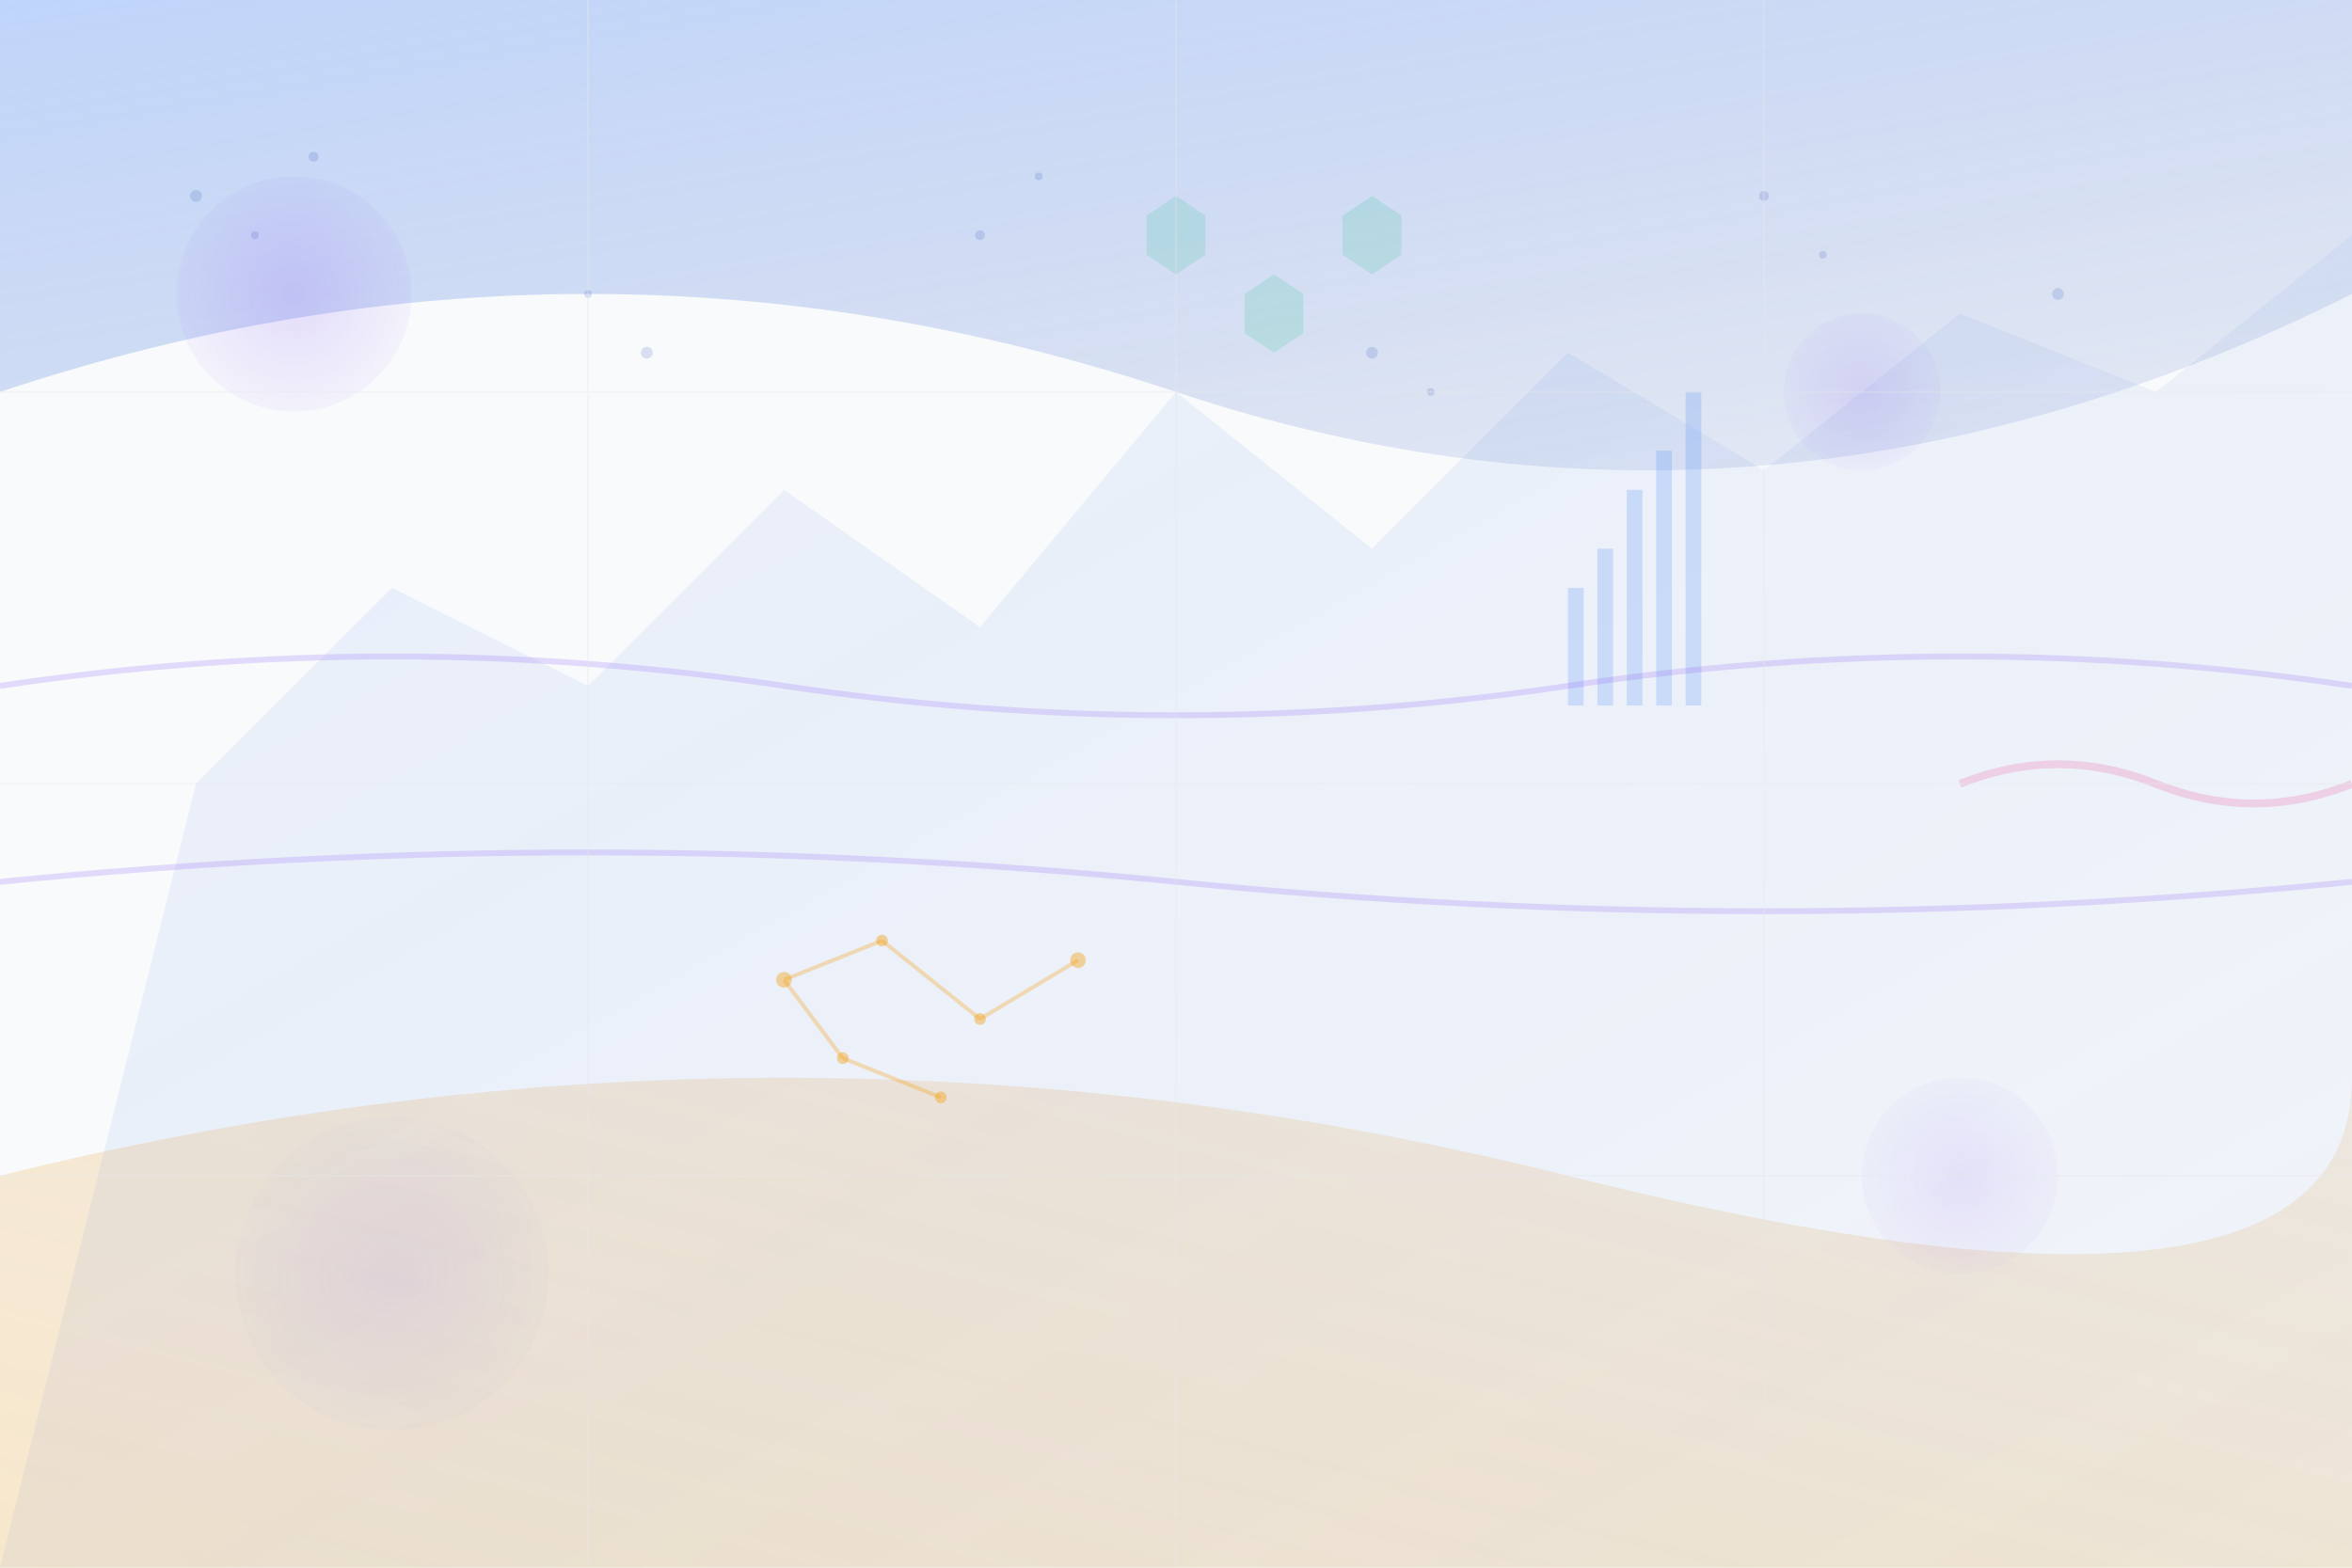 <svg viewBox="0 0 1200 800" xmlns="http://www.w3.org/2000/svg">
  <defs>
    <!-- Gradient definitions -->
    <linearGradient id="grad1" x1="0%" y1="0%" x2="100%" y2="100%">
      <stop offset="0%" style="stop-color:#3b82f6;stop-opacity:0.3"/>
      <stop offset="100%" style="stop-color:#1e40af;stop-opacity:0.1"/>
    </linearGradient>
    
    <linearGradient id="grad2" x1="0%" y1="100%" x2="100%" y2="0%">
      <stop offset="0%" style="stop-color:#f59e0b;stop-opacity:0.2"/>
      <stop offset="100%" style="stop-color:#d97706;stop-opacity:0.1"/>
    </linearGradient>
    
    <radialGradient id="radial1" cx="50%" cy="50%" r="50%">
      <stop offset="0%" style="stop-color:#8b5cf6;stop-opacity:0.2"/>
      <stop offset="100%" style="stop-color:#8b5cf6;stop-opacity:0.05"/>
    </radialGradient>
  </defs>
  
  <!-- Background base -->
  <rect width="1200" height="800" fill="#f8fafc"/>
  
  <!-- Abstract geometric shapes -->
  
  <!-- Large flowing curves -->
  <path d="M0,200 Q300,100 600,200 T1200,150 L1200,0 L0,0 Z" fill="url(#grad1)"/>
  <path d="M0,600 Q400,500 800,600 T1200,550 L1200,800 L0,800 Z" fill="url(#grad2)"/>
  
  <!-- Floating circles -->
  <circle cx="150" cy="150" r="60" fill="url(#radial1)"/>
  <circle cx="950" cy="200" r="40" fill="url(#radial1)" opacity="0.7"/>
  <circle cx="200" cy="650" r="80" fill="url(#radial1)" opacity="0.5"/>
  <circle cx="1000" cy="600" r="50" fill="url(#radial1)" opacity="0.6"/>
  
  <!-- Abstract mountain/peak shapes representing business growth -->
  <polygon points="100,400 200,300 300,350 400,250 500,320 600,200 700,280 800,180 900,240 1000,160 1100,200 1200,120 1200,800 0,800" 
           fill="url(#grad1)" opacity="0.3"/>
  
  <!-- Dotted pattern elements -->
  <g fill="#1e40af" opacity="0.15">
    <circle cx="100" cy="100" r="3"/>
    <circle cx="130" cy="120" r="2"/>
    <circle cx="160" cy="80" r="2.5"/>
    <circle cx="300" cy="150" r="2"/>
    <circle cx="330" cy="180" r="3"/>
    <circle cx="500" cy="120" r="2.5"/>
    <circle cx="530" cy="90" r="2"/>
    <circle cx="700" cy="180" r="3"/>
    <circle cx="730" cy="200" r="2"/>
    <circle cx="900" cy="100" r="2.5"/>
    <circle cx="930" cy="130" r="2"/>
    <circle cx="1050" cy="150" r="3"/>
  </g>
  
  <!-- Business-themed abstract icons -->
  
  <!-- Chart/graph representation -->
  <g fill="#3b82f6" opacity="0.2">
    <rect x="800" y="300" width="8" height="60"/>
    <rect x="815" y="280" width="8" height="80"/>
    <rect x="830" y="250" width="8" height="110"/>
    <rect x="845" y="230" width="8" height="130"/>
    <rect x="860" y="200" width="8" height="160"/>
  </g>
  
  <!-- Network/connection nodes -->
  <g stroke="#f59e0b" stroke-width="2" fill="none" opacity="0.3">
    <line x1="400" y1="500" x2="450" y2="480"/>
    <line x1="450" y1="480" x2="500" y2="520"/>
    <line x1="500" y1="520" x2="550" y2="490"/>
    <line x1="400" y1="500" x2="430" y2="540"/>
    <line x1="430" y1="540" x2="480" y2="560"/>
  </g>
  
  <g fill="#f59e0b" opacity="0.4">
    <circle cx="400" cy="500" r="4"/>
    <circle cx="450" cy="480" r="3"/>
    <circle cx="500" cy="520" r="3"/>
    <circle cx="550" cy="490" r="4"/>
    <circle cx="430" cy="540" r="3"/>
    <circle cx="480" cy="560" r="3"/>
  </g>
  
  <!-- Flowing lines for dynamism -->
  <g stroke="#8b5cf6" stroke-width="3" fill="none" opacity="0.2">
    <path d="M0,350 Q200,320 400,350 Q600,380 800,350 Q1000,320 1200,350"/>
    <path d="M0,450 Q300,420 600,450 Q900,480 1200,450"/>
  </g>
  
  <!-- Hexagonal pattern elements -->
  <g fill="#10b981" opacity="0.15">
    <polygon points="600,100 615,110 615,130 600,140 585,130 585,110"/>
    <polygon points="650,140 665,150 665,170 650,180 635,170 635,150"/>
    <polygon points="700,100 715,110 715,130 700,140 685,130 685,110"/>
  </g>
  
  <!-- Additional decorative elements -->
  <path d="M1000,400 Q1050,380 1100,400 Q1150,420 1200,400" 
        stroke="#ec4899" stroke-width="4" fill="none" opacity="0.2"/>
  
  <!-- Subtle grid lines -->
  <g stroke="#e5e7eb" stroke-width="1" opacity="0.3">
    <line x1="0" y1="200" x2="1200" y2="200"/>
    <line x1="0" y1="400" x2="1200" y2="400"/>
    <line x1="0" y1="600" x2="1200" y2="600"/>
    <line x1="300" y1="0" x2="300" y2="800"/>
    <line x1="600" y1="0" x2="600" y2="800"/>
    <line x1="900" y1="0" x2="900" y2="800"/>
  </g>
  
</svg>
